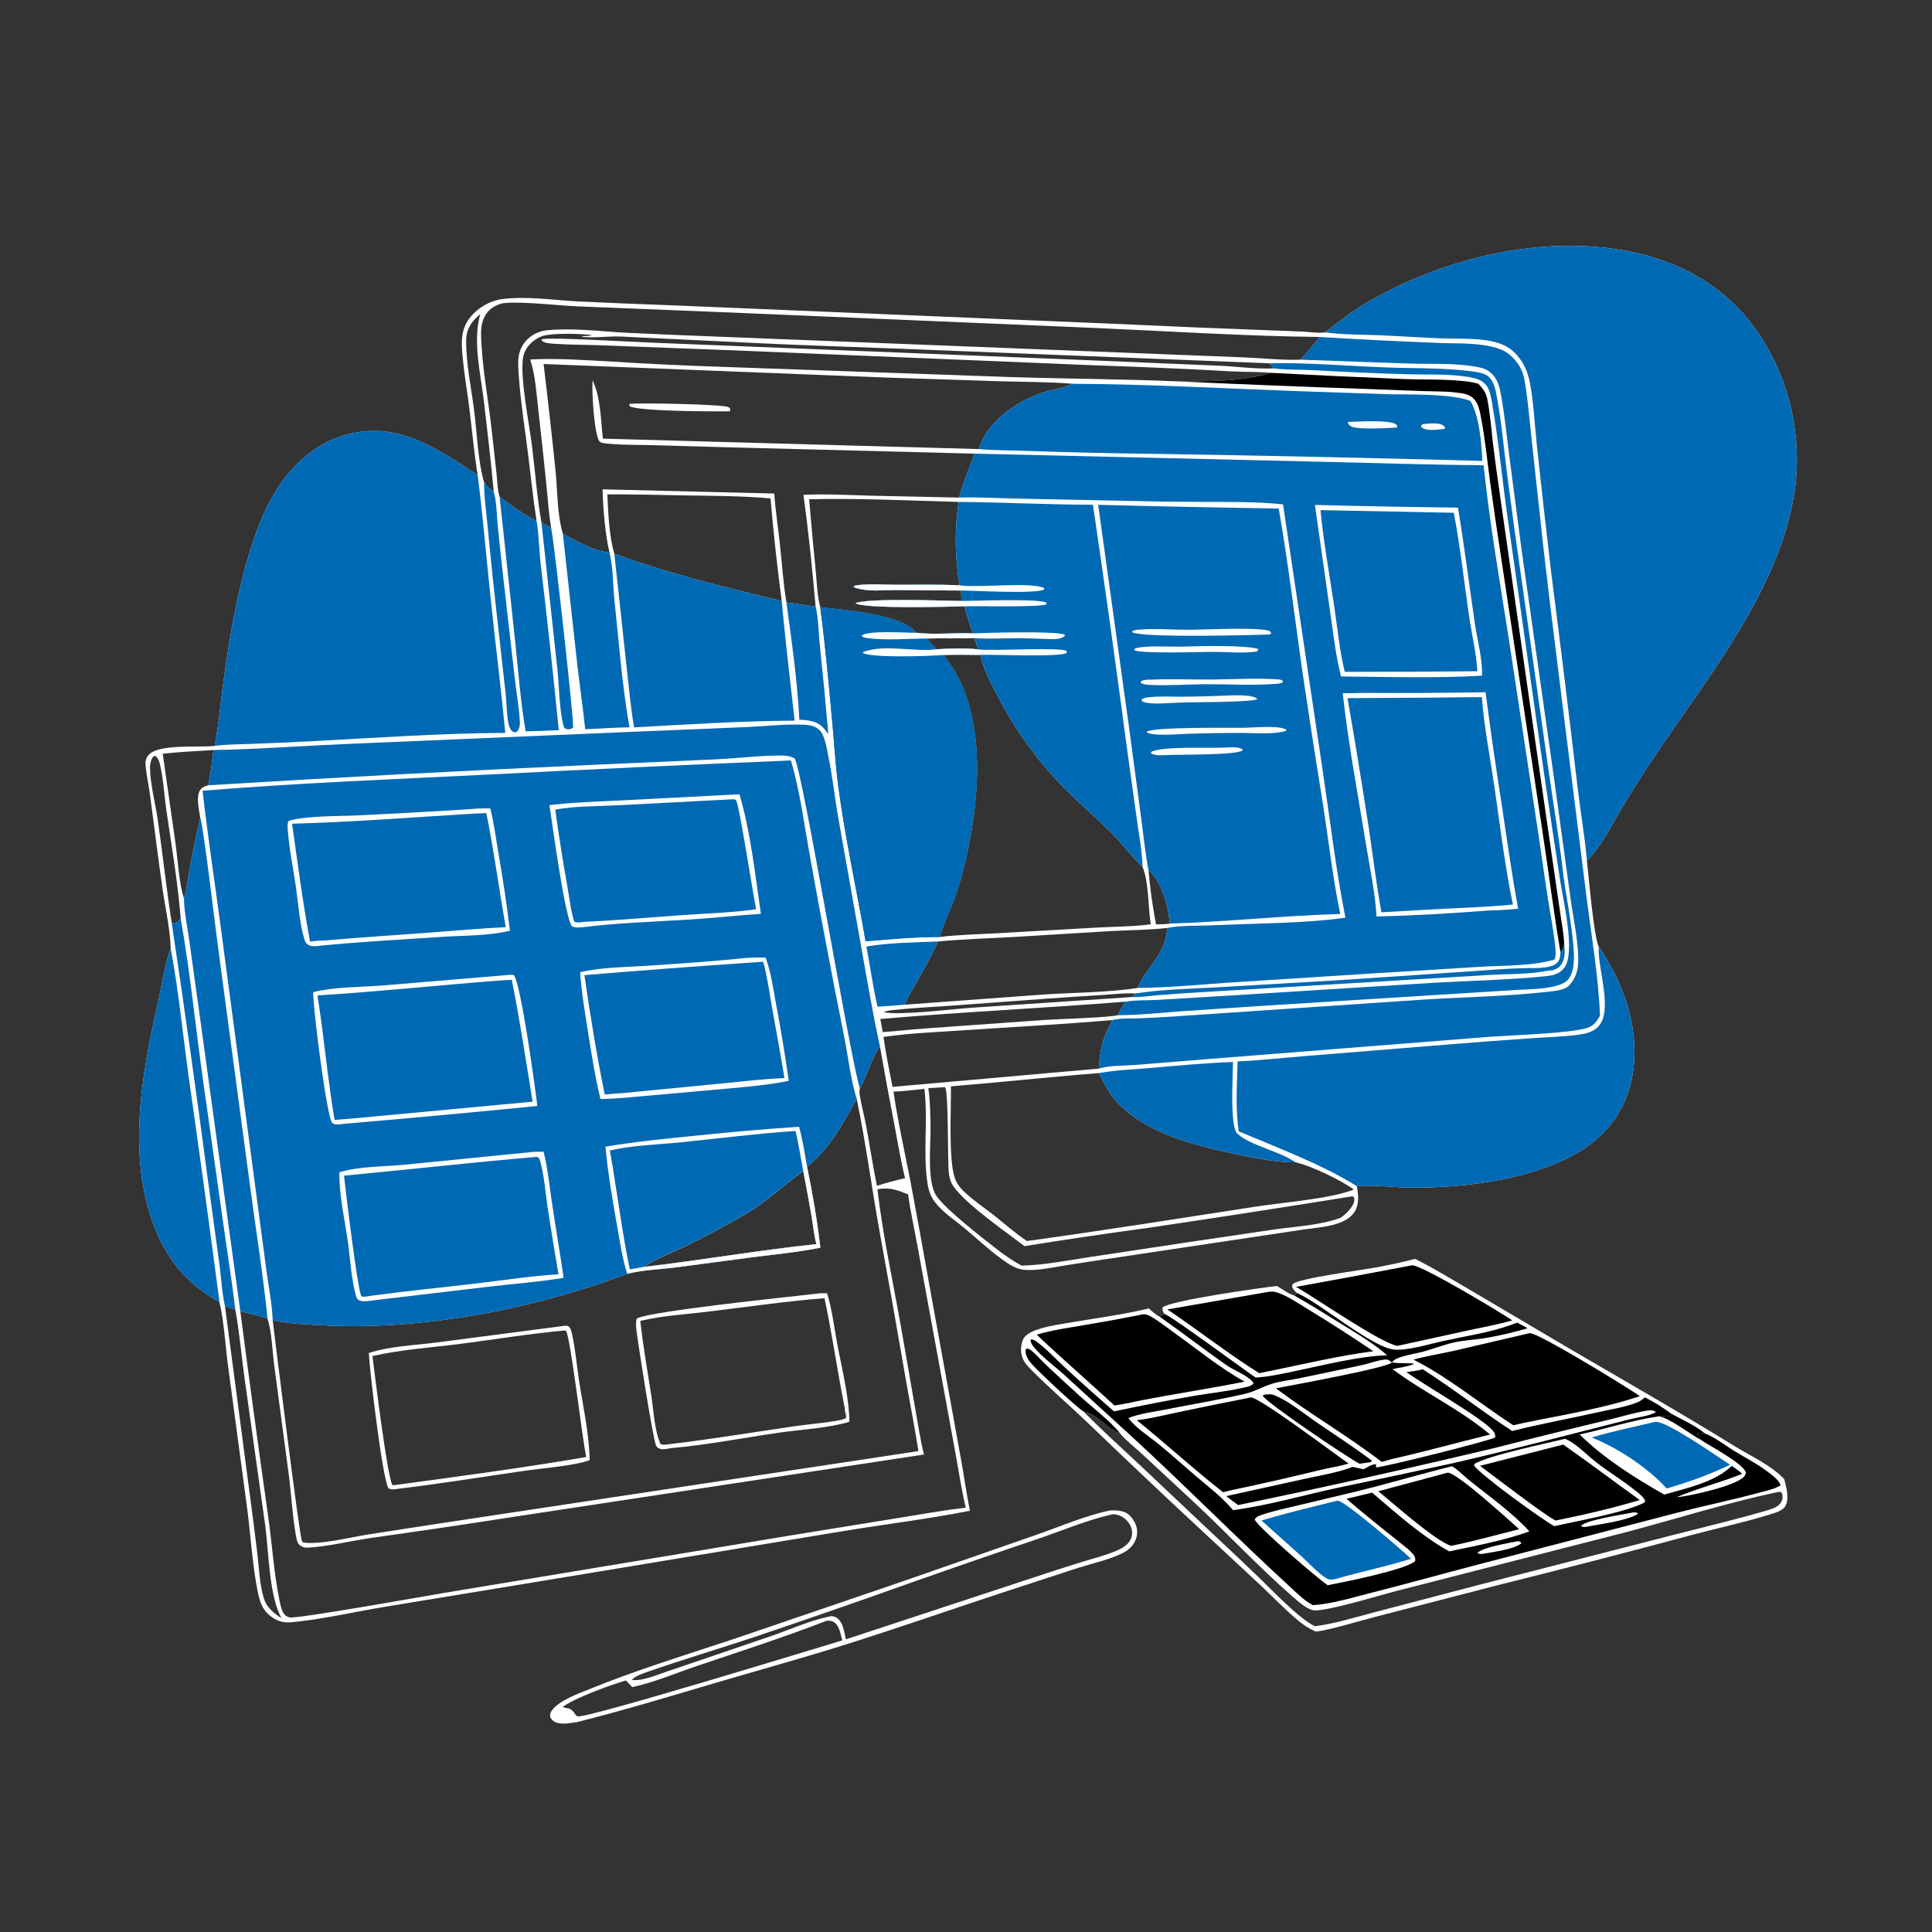 <?xml version="1.0" encoding="utf-8" ?>
<svg xmlns="http://www.w3.org/2000/svg" xmlns:xlink="http://www.w3.org/1999/xlink" width="1024" height="1024">
	<rect width="100%" height="100%" fill="#333333" stroke="none"/>
	<path fill="white" d="M702.291 176.162C708.693 171.463 714.796 166.265 721.588 162.137C760.828 138.29 811.747 125.163 857.513 132.203C886.593 136.675 912.28 149.586 929.906 173.665C947.928 198.284 955.787 231.162 951.042 261.264C942.393 316.136 900.348 364.458 870.969 409.958C866.868 416.309 862.838 422.663 859.031 429.197C853.582 438.551 848.743 448.375 841.093 456.172C842.087 464.593 844.617 495.784 847.378 501.875C860.947 521.384 869.487 546.395 865.167 570.258C862.375 585.686 853.919 599.009 840.975 607.878C816.196 624.856 777.664 629.634 747.995 629.47C739.846 629.425 726.09 627.795 719.149 628.696C719.955 633.397 720.576 638.45 717.721 642.625C712.598 650.116 698.757 650.462 690.504 651.738L588.076 667.098Q576.373 668.818 564.69 670.672C557.724 671.776 550.311 673.521 543.246 673.077C538.588 672.784 534.592 670.014 530.921 667.341C524.009 662.308 517.725 656.422 511.176 650.938C505.955 646.567 499.806 642.696 495.631 637.244C493.224 634.1 492.144 630.92 491.566 627.064C489.129 610.82 491.914 593.806 489.986 577.391L489.957 577.123C484.553 577.618 478.954 578.482 473.548 578.544C475.87 594.349 479.395 609.966 482.465 625.636Q487.388 651.789 492.021 677.995L509.168 772.478C510.916 781.834 512.145 791.44 514.11 800.72C491.779 805.119 468.985 807.892 446.515 811.585L304.004 835.185L203.602 851.708C187.528 854.364 171.094 858.23 154.902 859.788C151.191 860.145 148.095 859.675 144.903 857.636C139.476 854.17 137.834 849.812 136.629 843.764C133.796 829.544 132.922 814.663 131.106 800.262L120.931 724.443C119.426 713.173 118.838 701.202 116.34 690.169C101.649 681.937 90.912 670.83 83.981 655.396C66.572 616.626 74.694 571.114 83.736 531.321C85.901 521.795 87.034 511.959 90.491 502.786C90.175 492.526 87.68 481.705 86.211 471.516C83.83 455.002 81.81 438.428 79.589 421.89C78.919 416.896 77.887 411.947 77.268 406.95C76.95 404.382 76.942 402.267 78.699 400.202C83.849 394.149 104.863 396.275 112.929 395.413L113.776 395.318C116.006 383.875 116.934 371.968 118.534 360.409C122.778 329.755 130.299 285.026 147.023 258.864C156.208 244.497 169.743 233.257 186.666 229.633C212.647 224.068 232.571 238.448 253.172 251.83C251.3 240.108 250.219 228.173 248.757 216.386C247.663 207.567 246.101 198.738 245.259 189.898C244.465 181.567 243.935 174.393 249.681 167.626C253.627 162.979 259.808 159.394 265.882 158.566C278.694 156.817 293.234 159.05 306.124 159.75Q330.753 160.919 355.395 161.786L594.967 171.806Q633.911 173.654 672.872 175.065C678.885 175.29 684.908 175.459 690.916 175.775C694.262 175.951 698.023 176.583 701.339 176.265C701.657 176.235 701.974 176.197 702.291 176.162ZM341.099 671.498C371.683 667.962 402.09 662.631 432.71 659.405C431.437 654.586 430.923 649.321 430.097 644.395Q428.046 632.478 425.735 620.608C415.119 628.221 405.911 637.274 394.474 643.807C384.704 649.386 374.689 654.932 364.58 659.864C356.954 663.585 348.11 666.78 341.099 671.498ZM434.815 661.304C423.095 663.656 411.095 664.826 399.241 666.309L358.753 671.677C351.103 672.674 339.574 673.172 332.444 675.186C282.777 693.883 222.464 705.538 169.285 702.347C162.133 701.917 151.072 701.575 144.526 699.564C145.99 712.068 158.717 814.308 160.025 816.797C160.181 817.094 160.477 817.291 160.704 817.538C169.317 818.907 185.785 814.786 194.91 813.335L233.739 807.343L486.771 769.118C484.988 757.275 482.605 745.476 480.544 733.674Q473.607 693.289 466.233 652.982C462.015 629.504 458.899 605.74 454.069 582.389C446.701 595.461 439.923 609.029 427.758 618.354C430.716 632.642 433.121 646.813 434.815 661.304ZM496.335 344.127C503.472 343.709 511.496 343.358 518.595 344.194C517.877 342.176 517.061 340.189 516.277 338.196C507.899 338.536 499.474 338.177 491.077 338.414C492.8 340.349 494.509 342.287 496.335 344.127ZM141.78 698.811C137.152 697.192 132.132 696.208 127.375 694.985Q134.48 749.801 142.249 804.525C144.214 818.637 145.148 833.288 147.947 847.235C148.46 849.792 149.202 854.602 151.337 856.216C152.004 856.72 152.802 857.108 153.625 857.259C157.874 858.039 225.214 845.984 235.918 844.19L420.257 813.612L475.526 804.655C487.607 802.699 499.723 800.518 511.879 799.102C509.668 789.888 508.275 780.408 506.572 771.086L497.16 719.646L486.36 660.841C484.681 651.615 482.59 642.297 481.306 633.022C474.88 630.505 472.097 629.352 465.05 630.277C467.937 655.065 473.411 679.764 477.727 704.344L485.218 747.36C486.611 755.192 487.803 763.203 489.704 770.926L272.334 803.941Q234.387 809.856 196.354 815.184C185.508 816.789 174.162 819.622 163.265 820.303C161.469 820.416 160.154 820.025 158.748 818.885C157.281 817.697 156.871 813.95 156.562 812.106C154.91 802.226 154.372 792.077 153.132 782.128L145.318 723.524C144.334 715.921 144.078 705.943 141.78 698.811ZM298.329 282.953C305.939 286.981 314.367 291.881 323.04 292.89C320.678 282.86 319.673 269.643 319.364 259.348L410.367 261.573C411.019 270.695 412.451 279.82 413.421 288.924C414.493 298.993 415.149 309.344 416.823 319.316C421.977 319.882 427.106 321.077 432.283 321.308C430.567 301.7 428.536 281.795 425.834 262.303C437.816 261.674 449.928 262.428 461.919 262.734L508.342 263.733C510.58 255.808 513.702 248.14 516.623 240.446L387.308 237.115L346.572 235.963C338.775 235.743 330.801 235.92 323.038 235.213C321.697 235.091 318.443 234.971 317.669 233.858C314.868 229.822 313.571 207.128 314.078 201.602C318.353 210.299 318.446 222.949 319.549 232.488L518.773 238.02C518.842 237.828 518.909 237.636 518.98 237.445L519.342 236.492C519.533 235.981 519.715 235.467 519.917 234.961C525.017 222.166 539.885 212.381 552.452 208.179C557.586 206.462 563.034 205.945 567.993 203.703C568.194 203.611 568.394 203.516 568.594 203.422C556.143 202.391 543.503 202.456 531.018 202.106L470.103 200.123L288.116 192.932Q291.509 221.05 294.418 249.223C295.523 260.129 295.235 272.438 298.329 282.953ZM544.344 657.776C584.835 652.184 625.283 645.756 665.68 639.523C680.032 637.309 705.458 635.363 717.575 630.475C710.871 625.571 694.731 617.764 686.598 616.04C673.622 616.56 638.931 608.625 626.306 604.315C612.641 599.65 597.715 592.29 588.972 580.329C586.342 576.73 584.439 572.739 582.486 568.749C556.3 570.815 530.187 573.652 504.012 575.781C504.132 587.704 502.725 613.553 505.879 623.767C506.766 626.641 508.257 628.897 510.391 631C515.239 635.779 521.162 639.702 526.514 643.902C532.396 648.519 538.095 653.68 544.344 657.776ZM498.034 496.613C508.106 495.407 518.432 495.215 528.569 494.634L582.226 491.588C591.366 491.083 600.897 491.168 609.941 489.885C608.452 480.961 608.958 467.47 605.581 459.471C599.732 453.926 594.982 447.325 589.281 441.636C581.279 433.65 572.673 426.273 564.671 418.285Q559.422 412.988 554.581 407.316Q549.74 401.644 545.334 395.628Q540.927 389.612 536.98 383.286Q533.032 376.959 529.566 370.357C525.779 363.306 521.336 354.966 519.638 347.102C513.124 347.051 506.604 346.932 500.091 347.145C504.013 352.448 507.437 357.64 510.069 363.725C519.405 385.305 519.098 412.649 515.634 435.636C513.683 448.575 510.993 461.68 506.672 474.052C504.024 481.634 500.432 488.964 498.034 496.613ZM284.391 276.067C282.45 263.569 281.189 250.861 279.587 238.309C277.971 225.651 275.946 212.858 275.04 200.128C274.532 192.996 273.641 186.285 278.861 180.57Q279.383 179.998 279.954 179.475Q280.525 178.952 281.141 178.483Q281.757 178.014 282.412 177.602Q283.068 177.19 283.758 176.839Q284.448 176.487 285.167 176.199Q285.885 175.911 286.627 175.689Q287.369 175.467 288.128 175.313Q288.886 175.159 289.656 175.073C303.248 173.684 317.88 175.6 331.501 176.353Q358.502 177.625 385.514 178.625L593.268 186.815L659.29 189.418C669.03 189.798 679.009 190.957 688.741 190.656L689.218 190.638C692.919 186.829 696.186 182.864 699.363 178.605C659.034 178.133 618.647 175.495 578.354 173.731L386.355 165.603L305.971 162.369C294.623 161.839 278.273 159.792 267.493 160.606C264.765 160.811 261.348 162.52 259.376 164.384C256.169 167.415 254.945 172.105 254.971 176.376C255.063 191.824 258.732 211.259 260.506 227.069L263.175 251.072C263.603 254.958 263.62 259.608 264.804 263.306C271.106 268.247 277.275 272.38 284.391 276.067ZM97.489 476.117C99.246 470.32 99.853 463.975 100.95 458.012Q103.29 445.725 106.146 433.548C105.583 429.456 103.811 422.675 105.938 418.976C106.94 417.235 108.571 416.731 110.371 416.207C111.685 410.051 112.367 403.781 113.149 397.54C104.198 398.122 95.162 398.479 86.253 399.506L93.146 447.869C94.264 456.087 94.968 468.592 97.489 476.117ZM468.265 549.608C469.499 558.473 471.351 567.282 473.049 576.069L582.401 566.387C583.116 555.566 584.397 550.175 589.727 540.644C563.179 542.935 536.453 544.332 509.858 546.137C495.996 547.078 482.02 547.576 468.265 549.608ZM467.873 547.006C475.038 546.572 482.17 545.718 489.331 545.185L553.671 540.587C560.742 540.117 588.277 539.314 592.468 538.071C593.713 535.596 594.882 533.102 596.586 530.901C553.285 534.36 509.861 536.339 466.582 540.087L467.873 547.006ZM511.118 321.38C502.881 321.538 458.149 322.807 453.392 319.713C459.992 316.83 500.735 318.46 509.543 318.525L509.428 312.988Q492.25 312.951 475.074 312.734C470.344 312.71 465.513 313.174 460.802 312.849C457.909 312.649 454.95 312.216 452.254 311.124L452.964 310.419L452.127 311.023L452.632 311.247L453.121 310.352C460.138 309.25 467.853 309.917 474.96 309.932C486.128 309.955 497.394 309.724 508.549 310.225C506.094 293.904 505.88 282.386 508.08 266.028C481.741 265.346 455.199 263.967 428.868 264.624Q430.425 283.213 432.279 301.774C432.916 308.258 433.086 315.585 434.756 321.869C447.066 323.196 477.544 325.607 485.361 334.968C485.47 335.1 485.556 335.249 485.654 335.39C495.517 336.51 505.72 335.315 515.65 335.706C514.004 330.955 512.484 326.22 511.118 321.38ZM464.767 628.522C469.713 626.905 474.635 625.625 479.7 624.455C477.432 615.222 475.862 605.69 474.084 596.349Q470.019 575.386 466.335 554.352C461.956 561.247 459.638 569.782 455.751 577.044C455.429 578.02 455.492 578.969 455.637 579.976C456.417 585.413 457.978 590.847 458.984 596.264C460.978 607.002 462.606 617.815 464.767 628.522ZM543.029 660.48C533.036 652.845 511.782 638.164 505.336 628.748C503.83 626.548 503.272 624.561 502.937 621.944C502.115 615.527 502.89 578.591 500.896 576.261L500.524 576.217L492.04 576.761L492.117 577.312C493.017 584.09 493.144 591.132 493.206 597.966C493.289 607.247 491.227 626.333 496.307 633.83C501.225 641.088 521.284 656.615 528.951 662.556C532.997 665.691 536.98 668.331 541.456 670.8C553.41 670.51 565.255 668.169 577.053 666.355L627.986 658.661L675.15 651.68C686.757 650.02 699.463 649.492 710.515 645.479C713.216 643.629 717.477 639.683 717.814 636.181C717.918 635.096 717.742 634.77 717.023 634.028Q663.024 642.712 608.924 650.742Q575.915 655.193 543.029 660.48ZM124.717 694.111L119.232 692.188L133.397 799.706Q135.041 812.104 136.524 824.522C137.367 831.943 137.659 840.007 139.851 847.15C141.052 851.063 143.533 853.568 146.746 855.995Q147.949 856.895 149.197 857.732C142.507 845.41 142.516 822.68 140.564 808.407L129.626 730.509C127.93 718.412 126.949 706.111 124.717 694.111ZM608.721 461.14C609.5 470.754 610.912 480.462 612.72 489.936C615.167 489.856 617.72 489.92 620.133 489.5Q619.825 487.625 619.561 485.743C618.394 477.549 615.18 466.73 608.721 461.14ZM603.059 523.603C607.084 512.959 618.233 505.935 618.596 491.84C608.637 492.996 598.489 492.934 588.476 493.511L537.402 496.615C524.01 497.353 510.525 497.765 497.17 498.995Q492.62 508.741 487.257 518.065C484.601 522.788 481.563 527.508 479.475 532.513L553.568 527.084C569.085 526.084 588.148 526.004 603.059 523.603ZM261.681 260.734C260.314 244.93 258.35 229.118 256.554 213.354C254.857 198.46 250.408 181.215 254.533 166.524C252.311 168.349 250.244 170.442 248.887 173.004Q248.445 173.838 248.106 174.719Q247.767 175.601 247.537 176.516Q247.306 177.432 247.187 178.368Q247.068 179.305 247.062 180.249C246.987 192.696 249.824 205.633 251.36 218.016C252.769 229.371 253.42 245.135 256.585 255.708C258.168 257.679 259.587 259.255 261.681 260.734ZM600.194 528.43L601.745 526.552C596.016 526.252 590.189 526.985 584.471 527.36Q569.504 528.243 554.551 529.336L503.937 533.053C493.99 533.776 483.927 534.192 474.016 535.288C472.235 535.485 469.956 535.617 468.39 536.524C477.294 538.229 503.918 534.918 514.574 534.15L600.194 528.43ZM95.787 486.884C94.284 468.061 91.092 449.187 88.329 430.509C87.159 422.598 86.726 414.182 85.072 406.409C84.688 404.607 84.167 402.276 82.751 400.988C82.602 400.853 82.427 400.751 82.264 400.632C81.174 400.929 81.182 400.932 80.639 401.872C79.862 403.215 79.462 405.311 79.492 406.86C79.664 416.007 82.37 425.859 83.682 434.97C86.278 453.007 88.201 471.128 91.02 489.141C91.62 489.128 92.452 489.172 93.054 489.04C94.595 488.703 94.869 488.038 95.787 486.884ZM321.914 262.021C322.367 272.058 322.8 283.839 325.602 293.479C354.191 304.012 384.685 311.459 414.314 318.49C411.972 300.55 409.897 282.218 408.407 264.181C393.728 262.834 378.671 262.819 363.926 262.587C349.92 262.366 335.924 261.949 321.914 262.021ZM672.813 192.559L492.751 185.441C460.159 184.09 427.568 183.205 394.985 181.544L328.884 178.361C322.101 178.092 314.934 179.286 308.261 178.508L308.407 178.552L308.756 178.183C310.075 178.076 312.53 178.199 313.679 177.626C307.995 176.802 293.461 176.44 287.964 177.976C286.194 178.471 284.451 179.467 282.984 180.558C279.741 182.97 277.665 186.158 277.137 190.207C275.736 200.96 280.447 224.246 281.924 235.982C283.631 249.555 284.622 263.572 286.987 277.027C288.697 277.948 290.397 278.914 292.149 279.754C290.799 272.32 290.391 264.488 289.607 256.958Q287.53 236.674 285.227 216.414C284.256 207.854 283.725 198.744 281.015 190.529C295.57 189.776 310.511 190.896 325.059 191.697Q354.192 193.526 383.368 194.458L535.064 199.83C564.852 200.779 594.695 200.878 624.467 202.147C640.657 202.077 657.961 202.36 673.595 197.607C666.749 196.981 659.501 197.198 652.576 196.824Q616.037 194.801 579.461 193.596L389.996 185.739L319.867 183.055C311.372 182.707 302.789 182.827 294.315 182.235C292.216 182.089 288.441 182.033 287.03 180.413L287.169 179.802C291.244 178.608 336.2 181.275 345.212 181.6L569.246 190.602L645.538 193.811C654.891 194.165 664.837 195.609 674.142 195.285L675.127 195.243C674.422 194.31 673.584 193.442 672.813 192.559Z"/>
	<path fill="#0069B4" d="M702.291 176.162C708.693 171.463 714.796 166.265 721.588 162.137C760.828 138.29 811.747 125.163 857.513 132.203C886.593 136.675 912.28 149.586 929.906 173.665C947.928 198.284 955.787 231.162 951.042 261.264C942.393 316.136 900.348 364.458 870.969 409.958C866.868 416.309 862.838 422.663 859.031 429.197C853.582 438.551 848.743 448.375 841.093 456.172C840.016 443.544 837.748 430.804 836.267 418.191Q829.508 360.738 822.156 303.357Q818.169 269.876 814.603 236.348C813.458 225.765 812.962 214.857 811.167 204.384C810.258 199.082 808.688 194.25 805.398 189.894C802.46 186.004 798.901 183.344 794.264 181.855C785.002 178.883 774.046 179.725 764.414 179.362C753.355 178.946 742.309 178.153 731.251 177.698C721.825 177.311 712.195 177.445 702.84 176.237L702.291 176.162Z"/>
	<path fill="#0069B4" d="M113.776 395.318C116.006 383.875 116.934 371.968 118.534 360.409C122.778 329.755 130.299 285.026 147.023 258.864C156.208 244.497 169.743 233.257 186.666 229.633C212.647 224.068 232.571 238.448 253.172 251.83C255.943 273.449 257.736 295.266 260.027 316.948C262.545 340.78 265.534 364.588 267.816 388.44C233.191 388.629 198.45 391.106 163.871 392.926Q148.02 393.74 132.159 394.31C126.111 394.547 119.773 394.53 113.776 395.318Z"/>
	<path fill="#0069B4" d="M847.378 501.875C860.947 521.384 869.487 546.395 865.167 570.258C862.375 585.686 853.919 599.009 840.975 607.878C816.196 624.856 777.664 629.634 747.995 629.47C739.846 629.425 726.09 627.795 719.149 628.696C700.925 617.236 676.592 608.122 656.567 599.643C654.707 587.708 655.677 574.65 655.926 562.586C668.6 561.959 681.33 560.574 693.983 559.55L768.113 553.56Q790.136 551.76 812.18 550.254C820.321 549.687 828.649 549.544 836.725 548.399C840.373 547.881 843.677 547.208 846.525 544.682C855.571 536.659 846.674 513.391 847.342 502.346C847.352 502.189 847.366 502.032 847.378 501.875Z"/>
	<path fill="#0069B4" d="M116.34 690.169C101.649 681.937 90.912 670.83 83.981 655.396C66.572 616.626 74.694 571.114 83.736 531.321C85.901 521.795 87.034 511.959 90.491 502.786C94.603 524.713 96.771 547.18 99.796 569.284Q108.412 629.679 116.34 690.169Z"/>
	<path fill="#0069B4" d="M107.374 419.108C157.603 415.016 208.134 413.045 258.469 410.55Q338.817 406.386 419.203 403.066C424.086 419.526 426.27 437.405 429.386 454.294Q437.874 501.767 447.352 549.053C449.549 559.933 450.785 571.846 454.069 582.389C446.701 595.461 439.923 609.029 427.758 618.354C430.716 632.642 433.121 646.813 434.815 661.304C423.095 663.656 411.095 664.826 399.241 666.309L358.753 671.677C351.103 672.674 339.574 673.172 332.444 675.186C282.777 693.883 222.464 705.538 169.285 702.347C162.133 701.917 151.072 701.575 144.526 699.564C144.161 690.78 142.294 681.562 141.128 672.817L134.101 619.964L116.588 488.392C113.501 465.309 109.978 442.25 107.374 419.108ZM341.099 671.498C371.683 667.962 402.09 662.631 432.71 659.405C431.437 654.586 430.923 649.321 430.097 644.395Q428.046 632.478 425.735 620.608C415.119 628.221 405.911 637.274 394.474 643.807C384.704 649.386 374.689 654.932 364.58 659.864C356.954 663.585 348.11 666.78 341.099 671.498Z"/>
	<path fill="white" d="M320.895 607.767C337.072 605.02 353.535 603.459 369.857 601.82Q396.65 599.002 423.531 597.215C425.398 604.16 426.527 611.276 427.758 618.354C430.716 632.642 433.121 646.813 434.815 661.304C423.095 663.656 411.095 664.826 399.241 666.309L358.753 671.677C351.103 672.674 339.574 673.172 332.444 675.186C329.866 666.991 328.567 658.209 327.068 649.763C324.594 635.828 322.229 621.863 320.895 607.767ZM341.099 671.498C371.683 667.962 402.09 662.631 432.71 659.405C431.437 654.586 430.923 649.321 430.097 644.395Q428.046 632.478 425.735 620.608C415.119 628.221 405.911 637.274 394.474 643.807C384.704 649.386 374.689 654.932 364.58 659.864C356.954 663.585 348.11 666.78 341.099 671.498Z"/>
	<path fill="#0069B4" d="M323.257 609.75C335.39 606.978 348.747 606.684 361.128 605.418C381.272 603.359 401.471 600.776 421.673 599.423C423.289 606.403 424.365 613.568 425.735 620.608C415.119 628.221 405.911 637.274 394.474 643.807C384.704 649.386 374.689 654.932 364.58 659.864C356.954 663.585 348.11 666.78 341.099 671.498L333.792 672.801C329.52 652.192 326.94 630.581 323.257 609.75Z"/>
	<path fill="white" d="M269.784 516.727C270.679 516.551 271.286 516.634 272.183 516.735C275.967 519.93 283.838 577.806 284.795 586.186Q233.622 591.278 182.381 595.638C181.305 595.769 180.221 595.909 179.139 595.973C178.064 596.037 176.782 595.927 176.011 595.056C173.169 591.848 165.762 533.589 166.011 525.852C177.01 523.054 191.367 523.206 202.835 522.318L269.784 516.727Z"/>
	<path fill="#0069B4" d="M263.43 519.79L271.242 519.292C275.556 540.733 278.772 562.334 282.284 583.914L185.62 592.933L177.322 593.578C173.619 571.703 171.776 549.509 168.254 527.6C199.993 525.628 231.718 522.268 263.43 519.79Z"/>
	<path fill="white" d="M280.794 610.709C283.152 610.379 285.722 610.51 288.11 610.446C290.419 619.657 291.283 629.114 292.692 638.484C294.638 651.43 296.877 664.326 298.715 677.29C285.911 679.412 273.058 680.367 260.178 681.838L198.884 689.084C196.827 689.375 194.704 689.722 192.622 689.688C191.052 689.662 190.23 689.311 189.145 688.205C186.143 679.059 185.79 668.085 184.431 658.512C182.688 646.248 179.712 633.738 179.884 621.314C190.504 618.143 203.2 618.385 214.255 617.337L280.794 610.709Z"/>
	<path fill="#0069B4" d="M283.796 613.233L284.925 613.23C285.936 614.028 286.016 614.3 286.362 615.586C288.447 623.338 289.074 631.781 290.227 639.735Q292.916 657.603 296.016 675.404C281.85 676.238 267.831 678.432 253.752 680.092C234.525 682.36 215.265 684.273 196.076 686.86C194.515 687.134 193.092 687.508 191.524 687.085C189.332 682.611 183.309 631.81 182.331 623.121C216.163 619.973 249.938 616.093 283.796 613.233Z"/>
	<path fill="white" d="M251.157 428.71C253.983 428.351 257.015 428.499 259.871 428.462C261.78 436.081 262.834 444.203 264.135 451.962Q267.747 472.548 270.288 493.294C258.929 496.076 246.451 495.762 234.811 496.517C213.525 497.897 192.111 499.092 170.881 501.128C168.782 501.335 165.957 501.902 163.97 501.049C162.31 500.336 161.739 499.223 161.261 497.608C158.708 488.985 158.105 478.751 156.8 469.809C155.332 459.74 153.145 449.269 152.48 439.134C152.379 437.592 152.281 436.406 153.035 435.047C161.934 432.322 179.71 432.656 189.581 432.177Q220.384 430.717 251.157 428.71Z"/>
	<path fill="#0069B4" d="M251.472 431.215L257.762 430.961C261.861 450.979 264.449 471.314 268.065 491.419C254.567 492.058 241.045 493.313 227.566 494.302C209.254 495.647 190.916 496.84 172.625 498.433C169.81 498.463 167.108 498.688 164.315 499.029C160.459 478.346 157.763 457.407 154.797 436.579C186.996 435.752 219.313 433.118 251.472 431.215Z"/>
	<path fill="white" d="M394.969 507.791C398.588 507.453 402.124 507.459 405.755 507.54C408.652 515.216 409.811 524.052 411.31 532.122Q415.154 552.416 418.058 572.865C407.626 575.06 396.777 575.893 386.176 576.929L330.563 581.876Q324.422 582.427 318.256 582.512C315.293 570.214 313.314 557.56 311.357 545.065C309.813 535.205 308.091 525.269 307.526 515.298C318.906 512.604 330.988 512.678 342.618 511.907C360.048 510.751 377.591 509.551 394.969 507.791Z"/>
	<path fill="#0069B4" d="M396.522 510.291L404.52 509.734C406.738 517.796 407.814 526.252 409.276 534.481C411.462 546.791 413.762 559.089 415.797 571.425C404.581 571.833 393.248 573.231 382.066 574.302L329.623 579.406C326.594 579.511 323.54 579.865 320.52 580.127C316.227 559.106 312.828 538.071 309.749 516.845Q353.111 513.232 396.522 510.291Z"/>
	<path fill="white" d="M387.374 421.22C388.852 421.053 390.492 421.141 391.988 421.108C397.893 441.387 400.252 463.457 403.27 484.348C390.406 485.219 377.589 486.624 364.701 487.419C345.992 488.572 327.12 489.157 308.512 491.482C306.696 491.546 304.879 491.8 303.208 490.958C299.45 486.873 292.697 436.336 291.23 426.755C303.759 425.202 316.395 424.909 328.994 424.247L387.374 421.22Z"/>
	<path fill="#0069B4" d="M386.766 423.718L389.258 423.621C389.571 423.86 389.972 424.014 390.198 424.336C391.905 426.767 399.076 474.296 400.806 481.9C388.039 483.768 375.059 484.075 362.199 484.983C344.607 486.224 326.995 487.799 309.379 488.615C307.756 488.79 305.77 489.342 304.332 488.415C302.531 482.647 301.832 476.203 300.784 470.246Q297.137 449.746 294.291 429.119C304.885 427.162 316.535 427.376 327.331 426.821L386.766 423.718Z"/>
	<path fill="white" d="M299.303 702.694C299.403 702.677 299.501 702.64 299.602 702.644C300.333 702.672 301.014 702.691 301.56 703.212C302.705 704.304 302.965 706.117 303.296 707.613C305.022 715.425 305.658 723.628 306.876 731.543C309.002 745.357 312.261 759.948 312.536 773.887C305.255 776.805 286.955 778.255 278.328 779.503C255.29 782.837 232.235 786.587 209.123 789.333C207.749 789.434 207.113 789.438 205.895 788.766C202.756 784.321 195.998 727.027 195.473 717.128C206.782 713.473 219.534 713.083 231.298 711.557L299.303 702.694ZM197.408 718.733C198.691 728.919 205.143 781.818 207.908 786.961L208.469 787.214C242.539 782.623 276.833 778.067 310.712 772.246C308.593 762.629 302.544 709.683 300.011 705.379L299.413 705.185C280.788 706.843 262.171 709.95 243.618 712.328C228.268 714.295 212.503 715.29 197.408 718.733Z"/>
	<path fill="white" d="M432.79 685.687C434.521 685.342 436.56 685.474 438.336 685.41C440.977 693.67 442.04 703.077 443.63 711.613C446.151 725.152 449.932 739.79 450.215 753.564C439.198 756.949 424.477 757.655 412.835 759.347C394.034 762.081 374.224 765.937 355.4 767.562C353.878 767.895 351.615 768.409 350.099 767.957C348.996 767.629 348.317 767.28 347.75 766.248C346.17 763.371 337.877 710.383 337.244 704.317C337.049 702.442 336.989 700.723 337.451 698.879C344.532 694.883 419.003 687.303 432.79 685.687ZM448.452 750.604C448.79 749.023 449.29 747.481 448.752 745.944L447.684 746.055C443.83 726.785 441.087 707.291 437.004 688.063C416.534 689.732 396.239 692.609 375.866 695.132C363.798 696.626 351.197 697.279 339.362 700.099C340.843 713.425 343.149 726.573 345.223 739.811C346.512 748.045 346.786 757.723 350.067 765.363C351.44 766.062 354.028 765.523 355.582 765.34C377.834 762.72 400.079 758.954 422.267 755.768C427.837 754.968 443.729 753.528 447.506 752.038C447.996 751.844 448.09 751.726 448.444 751.426L448.452 750.604Z"/>
	<path fill="white" d="M447.684 746.055L448.752 745.944C449.29 747.481 448.79 749.023 448.452 750.604C448.036 749.053 447.793 747.659 447.684 746.055Z"/>
	<path fill="#0069B4" d="M516.623 240.446L699.369 244.718C728.337 245.348 757.368 246.416 786.339 246.567C789.541 277.303 794.863 307.815 799.662 338.328L815.955 445.927C817.473 456.074 818.829 466.259 820.435 476.391C821.78 484.876 823.47 493.441 824.33 501.985C824.547 504.143 824.824 506.581 823.915 508.603C811.554 512.153 797.608 511.625 784.805 512.404L726.376 516.009L651.599 520.791C635.486 521.888 619.209 523.524 603.059 523.603C607.084 512.959 618.233 505.935 618.596 491.84C626.397 490.327 635.158 490.808 643.096 490.431C665.82 489.353 690.74 489.496 713.099 486.407C708.107 461.29 704.88 434.05 701.074 408.558L680.036 267.306C665.723 265.847 651.016 266.055 636.64 266.016Q617.733 265.971 598.832 265.505L539.5 264.285C529.156 264.07 518.68 263.393 508.342 263.733C510.58 255.808 513.702 248.14 516.623 240.446Z"/>
	<path fill="white" d="M723.814 367.245Q755.598 367.462 787.378 366.891Q791.199 396.364 795.838 425.719C798.634 444.357 801.187 463.111 804.68 481.635Q797.048 482.432 789.375 482.569C769.579 484.042 749.447 485.322 729.602 485.755C728.928 473.588 726.222 461.179 724.273 449.146C719.887 422.065 714.708 394.713 711.666 367.452L723.814 367.245Z"/>
	<path fill="#0069B4" d="M759.897 369.761C768.399 369.58 776.911 369.58 785.416 369.51C786.586 385.278 789.719 400.871 791.998 416.506C795.05 437.445 797.549 458.718 801.89 479.434C786.34 480.952 770.664 481.272 755.07 482.211L732.199 483.534C729.474 468.868 727.754 453.859 725.523 439.097Q720.197 404.509 714.219 370.027L759.897 369.761Z"/>
	<path fill="white" d="M696.94 267.632Q734.846 268.614 772.763 269.048C776.124 289.493 778.702 310.017 781.706 330.509C782.921 338.799 785.961 350.053 785.47 358.12C760.771 359.542 735.504 358.794 710.763 358.519C707.955 347.487 706.754 336.234 705.097 324.999L696.94 267.632Z"/>
	<path fill="#0069B4" d="M699.876 270.384L770.547 271.778C773.952 289.661 775.946 307.925 778.551 325.945C779.968 335.749 782.479 345.904 783.024 355.768Q747.879 356.161 712.731 356.088C709.924 344.55 708.853 332.51 707.077 320.779C704.534 303.982 701.523 287.307 699.876 270.384Z"/>
	<path fill="#0069B4" d="M508.08 266.028C531.812 266.216 555.56 267.487 579.29 267.528Q588.873 332.69 597.491 397.986L602.773 435.791C603.876 443.599 605.375 451.581 605.581 459.471C599.732 453.926 594.982 447.325 589.281 441.636C581.279 433.65 572.673 426.273 564.671 418.285Q559.422 412.988 554.581 407.316Q549.74 401.644 545.334 395.628Q540.927 389.612 536.98 383.286Q533.032 376.959 529.566 370.357C525.779 363.306 521.336 354.966 519.638 347.102C513.124 347.051 506.604 346.932 500.091 347.145C504.013 352.448 507.437 357.64 510.069 363.725C519.405 385.305 519.098 412.649 515.634 435.636C513.683 448.575 510.993 461.68 506.672 474.052C504.024 481.634 500.432 488.964 498.034 496.613C485.118 496.602 471.642 497.797 458.766 498.899C453.957 470.932 447.688 443.264 444.091 415.086C442.88 405.598 442.318 396.02 441.451 386.496C439.494 364.986 437.583 343.279 434.756 321.869C447.066 323.196 477.544 325.607 485.361 334.968C485.47 335.1 485.556 335.249 485.654 335.39C495.517 336.51 505.72 335.315 515.65 335.706C514.004 330.955 512.484 326.22 511.118 321.38C502.881 321.538 458.149 322.807 453.392 319.713C459.992 316.83 500.735 318.46 509.543 318.525L509.428 312.988Q492.25 312.951 475.074 312.734C470.344 312.71 465.513 313.174 460.802 312.849C457.909 312.649 454.95 312.216 452.254 311.124L452.964 310.419L452.127 311.023L452.632 311.247L453.121 310.352C460.138 309.25 467.853 309.917 474.96 309.932C486.128 309.955 497.394 309.724 508.549 310.225C506.094 293.904 505.88 282.386 508.08 266.028ZM496.335 344.127C503.472 343.709 511.496 343.358 518.595 344.194C517.877 342.176 517.061 340.189 516.277 338.196C507.899 338.536 499.474 338.177 491.077 338.414C492.8 340.349 494.509 342.287 496.335 344.127Z"/>
	<path fill="#0069B4" d="M434.756 321.869C447.066 323.196 477.544 325.607 485.361 334.968C485.47 335.1 485.556 335.249 485.654 335.39C480.214 335.475 460.234 333.953 456.709 336.866C457.434 337.898 458.055 337.929 459.252 338.112C468.586 339.533 481.446 338.5 491.077 338.414C492.8 340.349 494.509 342.287 496.335 344.127C496.171 344.148 496.007 344.172 495.842 344.192C484.326 345.537 468.283 341.391 457.66 345.532L457.311 346.058C462.005 348.831 492.786 347.764 500.091 347.145C504.013 352.448 507.437 357.64 510.069 363.725C519.405 385.305 519.098 412.649 515.634 435.636C513.683 448.575 510.993 461.68 506.672 474.052C504.024 481.634 500.432 488.964 498.034 496.613C485.118 496.602 471.642 497.797 458.766 498.899C453.957 470.932 447.688 443.264 444.091 415.086C442.88 405.598 442.318 396.02 441.451 386.496C439.494 364.986 437.583 343.279 434.756 321.869Z"/>
	<path fill="white" d="M496.335 344.127C503.472 343.709 511.496 343.358 518.595 344.194C518.738 344.21 518.881 344.228 519.024 344.243C527.136 345.075 561.319 342.955 565.257 344.976L565.433 345.993C562.801 348.444 525.896 346.809 519.638 347.102C513.124 347.051 506.604 346.932 500.091 347.145C492.786 347.764 462.005 348.831 457.311 346.058L457.66 345.532C468.283 341.391 484.326 345.537 495.842 344.192C496.007 344.172 496.171 344.148 496.335 344.127Z"/>
	<path fill="white" d="M491.077 338.414C481.446 338.5 468.586 339.533 459.252 338.112C458.055 337.929 457.434 337.898 456.709 336.866C460.234 333.953 480.214 335.475 485.654 335.39C495.517 336.51 505.72 335.315 515.65 335.706C524.001 335.333 558.015 334.415 564.141 336.261L564.505 336.895C562.824 338.541 560.008 338.8 557.756 338.751C551.567 338.617 545.464 338.23 539.251 338.255C531.654 338.285 523.844 338.745 516.277 338.196C507.899 338.536 499.474 338.177 491.077 338.414Z"/>
	<path fill="white" d="M509.428 312.988Q492.25 312.951 475.074 312.734C470.344 312.71 465.513 313.174 460.802 312.849C457.909 312.649 454.95 312.216 452.254 311.124L452.964 310.419L452.127 311.023L452.632 311.247L453.121 310.352C460.138 309.25 467.853 309.917 474.96 309.932C486.128 309.955 497.394 309.724 508.549 310.225L509.457 310.342C519.419 311.53 546.173 308.409 553.315 311.609L553.5 312.398C549.191 314.947 516.446 313.003 509.428 312.988Z"/>
	<path fill="white" d="M511.118 321.38C502.881 321.538 458.149 322.807 453.392 319.713C459.992 316.83 500.735 318.46 509.543 318.525C517.633 318.49 549.51 317.183 554.494 319.349L554.724 320.201C552.04 322.057 517.368 321.071 511.118 321.38Z"/>
	<path fill="#0069B4" d="M582.054 267.568Q629.898 268.802 677.752 269.524C682.773 298.404 686.252 327.534 690.371 356.55Q695.652 392.084 701.388 427.547C704.287 446.508 706.478 465.63 710.349 484.427C680.247 485.28 650.216 488.599 620.133 489.5Q619.825 487.625 619.561 485.743C618.394 477.549 615.18 466.73 608.721 461.14C607.004 452.261 606.128 443.238 604.924 434.278L598.397 385.37L582.054 267.568Z"/>
	<path fill="white" d="M604.265 333.676C612.636 333.051 621.245 333.792 629.643 333.771C639.797 333.746 663.149 332.42 671.621 334.083C672.957 334.346 673.032 334.441 673.755 335.513L673.384 336.158L672.125 336.335C660.125 336.689 608.886 338.053 600.336 335.282L600.084 334.606C601.437 333.778 602.73 333.783 604.265 333.676Z"/>
	<path fill="white" d="M659.233 385.75C663.811 385.715 678.558 384.247 681.886 386.857L681.329 387.472C673.987 389.443 665.349 388.453 657.794 388.466Q644.762 388.462 631.737 388.86C626.84 388.901 611.235 390.48 607.687 388.103C607.786 387.999 607.872 387.881 607.984 387.791C611.158 385.248 653.091 385.792 659.233 385.75Z"/>
	<path fill="white" d="M610.814 360.213C621.228 359.754 631.765 360.251 642.201 360.165C653.454 360.073 665.07 359.344 676.292 360.016C677.571 360.092 678.906 360.031 679.922 360.906L679.846 361.663C678.402 362.491 676.747 362.424 675.124 362.534C663.205 363.395 650.887 362.596 638.911 362.642C629.147 362.68 619.002 363.532 609.295 363.023C607.616 362.935 605.96 362.77 604.532 361.818L604.807 361.046C606.704 360.106 608.74 360.259 610.814 360.213Z"/>
	<path fill="white" d="M648.816 368.729C649.21 368.702 649.605 368.68 650 368.67C653.598 368.579 663.812 367.895 666.494 370.487C663.421 372.396 631.401 372.043 624.567 372.424C619.819 372.503 610.011 373.653 605.893 371.96C605.14 371.65 605.372 371.692 605.075 370.818C606.263 369.739 607.636 369.701 609.193 369.533C614.971 368.908 621.006 369.298 626.826 369.283Q637.825 369.165 648.816 368.729Z"/>
	<path fill="white" d="M626.575 342.731C635.434 342.412 660.026 341.796 667.058 343.996L666.207 345.299C659.277 346.44 649.475 345.466 642.25 345.519C636.896 345.523 604.114 346.596 601.36 344.594L601.315 343.913C605.068 341.875 621.267 342.891 626.575 342.731Z"/>
	<path fill="white" d="M649.426 396.219C652.564 396.081 655.459 395.719 658.414 396.996L658.622 397.747C654.777 400.376 625.442 399.819 618.875 400.191C616.234 400.241 612.202 400.785 609.996 399.153L610.286 398.418C616.695 395.407 640.797 396.663 649.426 396.219Z"/>
	<path fill="white" d="M333.453 214.137C333.635 214.109 333.816 214.075 333.999 214.054C339.724 213.407 382.932 214.309 386.047 215.754C386.412 215.924 386.68 216.252 386.997 216.501L386.895 218.02C378.688 218.107 339.245 218.065 333.83 215.372L333.453 214.137Z"/>
	<path fill="#0069B4" d="M699.363 178.605Q730.029 180.486 760.729 181.702C770.515 182.146 781.268 181.537 790.814 183.771C795.757 184.927 799.284 186.617 802.685 190.469C805.661 193.838 807.292 197.265 808.059 201.653C809.858 211.947 810.663 222.508 811.778 232.898L816.603 277.052C820.053 309.558 824.332 342.019 828.277 374.472L840.979 476.226C843.596 496.719 847.211 517.679 848.027 538.316C846.463 541.32 844.645 543.68 841.324 544.786C832.527 547.713 801.378 548.666 790.356 549.459L639.687 561.367L601.78 564.428C595.612 564.916 588.28 564.597 582.401 566.387C583.116 555.566 584.397 550.175 589.727 540.644C594.125 539.527 599.324 539.913 603.861 539.738Q613.836 539.361 623.792 538.635L753.96 529.838C775.536 528.444 797.26 528.185 818.761 525.82C821.99 525.464 828.586 525.075 831.08 522.853C834.3 519.984 836.12 515.486 836.404 511.249C837.076 501.23 833.838 486.468 832.409 476.154L823.588 411.95L806.394 290.871L799.832 240.694C798.558 230.764 797.542 220.718 795.828 210.857C795.083 206.572 794.279 201.871 791.181 198.589C789.096 196.381 787.28 195.437 784.366 194.799C772.685 192.245 759.566 193.078 747.653 192.724L689.218 190.638C692.919 186.829 696.186 182.864 699.363 178.605Z"/>
	<path fill="#0069B4" d="M568.594 203.422C608.417 203.562 648.407 205.901 688.213 207.325L734.174 208.906C746.465 209.306 768.156 208.32 779.364 212.504C784.21 220.917 785.125 234.618 785.675 244.287Q698.848 241.93 611.999 240.553Q578.188 240.145 544.394 238.998C535.901 238.688 527.225 238.767 518.773 238.02C518.842 237.828 518.909 237.636 518.98 237.445L519.342 236.492C519.533 235.981 519.715 235.467 519.917 234.961C525.017 222.166 539.885 212.381 552.452 208.179C557.586 206.462 563.034 205.945 567.993 203.703C568.194 203.611 568.394 203.516 568.594 203.422Z"/>
	<path fill="white" d="M714.359 223.628C719.425 223.517 736.487 222.367 740.014 224.966C740.648 225.433 740.429 225.909 740.453 226.62C735.421 226.858 720.46 227.849 716.357 226.101C714.914 225.487 714.898 224.996 714.359 223.628Z"/>
	<path fill="white" d="M754.38 224.729C756.825 224.555 759.371 224.284 761.816 224.513C763.616 224.681 764.722 225.085 765.933 226.471L765.766 227.186L764.616 227.422C761.716 227.762 756.094 228.534 753.767 226.659C753.161 226.171 753.35 226.25 753.294 225.403L754.38 224.729Z"/>
	<path fill="#0069B4" d="M113.149 397.54C136.331 397.126 159.556 395.351 182.729 394.362L342.515 387.562L395.735 385.359C405.868 384.891 416.2 383.657 426.338 384.131C429.28 384.268 432.214 384.919 434.426 386.989C437.239 389.622 438.359 397.629 439.119 401.293C441.282 411.718 442.36 422.346 444.19 432.832L456.733 503.44C459.77 520.406 462.639 537.517 466.335 554.352C461.956 561.247 459.638 569.782 455.751 577.044C449.58 555.719 425.162 407.112 421.143 402.006C418.814 400.628 416.406 400.451 413.742 400.45C402.622 400.446 391.149 401.884 380.009 402.438L310.095 405.576Q210.191 410.09 110.371 416.207C111.685 410.051 112.367 403.781 113.149 397.54Z"/>
	<path fill="#0069B4" d="M325.602 293.479C354.191 304.012 384.685 311.459 414.314 318.49C416.29 339.637 418.772 360.846 421.164 381.957C392.839 382.125 364.362 383.943 336.088 385.532C334.4 376.058 333.568 366.223 332.451 356.657L325.602 293.479Z"/>
	<path fill="#0069B4" d="M106.146 433.548C107.665 436.746 114.038 490.604 115.343 500.347L132.792 630.601C135.826 653.27 139.527 676.059 141.78 698.811C137.152 697.192 132.132 696.208 127.375 694.985L106.574 543.51L100.345 498.67C99.327 491.36 97.594 483.485 97.489 476.117C99.246 470.32 99.853 463.975 100.95 458.012Q103.29 445.725 106.146 433.548Z"/>
	<path fill="#0069B4" d="M672.813 192.559C692.799 192.132 712.918 193.871 732.887 194.689C748.13 195.313 763.726 194.842 778.883 196.661C781.872 197.02 786.943 197.592 789.107 199.725C791.167 201.755 792.215 204.528 792.773 207.313C795.708 221.977 797.026 237.183 798.881 252.017Q802.546 280.33 806.665 308.581L820.743 408.12C823.462 427.092 826.649 446.116 828.774 465.158C830.344 476.605 834.866 499.333 834.149 509.805C833.935 512.936 833.267 516.515 831.238 519.024C826.77 524.552 810.563 524.205 803.752 524.678L667.217 533.231L625.053 536.07C614.228 536.89 603.333 538.083 592.468 538.071C593.713 535.596 594.882 533.102 596.586 530.901C601.935 529.958 608.032 530.274 613.5 529.966L651.727 527.668L759.558 520.915C778.569 519.79 797.643 519.483 816.609 517.666C821.377 517.209 825.921 517.07 829.084 512.96C835.199 505.011 828.566 477.351 827.034 467.402C817.065 403.498 808.447 339.312 799.191 275.295C796.236 254.855 794.376 234.077 790.852 213.759C790.304 210.599 789.759 206.745 787.711 204.172C786.062 202.101 783.794 200.981 781.264 200.404C770.686 197.989 758.662 198.682 747.856 198.404C730.37 197.955 712.801 197.129 695.334 196.19C688.979 195.848 682.402 196.107 676.101 195.365L675.127 195.243C674.422 194.31 673.584 193.442 672.813 192.559Z"/>
	<path fill="#0069B4" d="M582.486 568.749C591.534 567.148 600.921 566.797 610.084 566.019C624.534 564.791 639.039 563.375 653.532 562.882C653.498 569.161 651.722 596.991 655.782 600.804C662.654 607.259 678.641 610.231 686.598 616.04C673.622 616.56 638.931 608.625 626.306 604.315C612.641 599.65 597.715 592.29 588.972 580.329C586.342 576.73 584.439 572.739 582.486 568.749Z"/>
	<path fill="#0069B4" d="M298.329 282.953C305.939 286.981 314.367 291.881 323.04 292.89C325.039 300.732 324.826 309.949 325.667 318.047C327.895 339.519 329.882 364.505 333.655 385.484C325.837 385.597 317.99 386.206 310.171 386.504C309.014 375.2 307.321 363.947 306.017 352.657L298.329 282.953Z"/>
	<path fill="#0069B4" d="M264.804 263.306C271.106 268.247 277.275 272.38 284.391 276.067C285.723 283.404 285.631 291.188 286.547 298.622Q291.761 342.771 296.173 387.007Q287.383 387.432 278.585 387.628C275.845 371.52 274.66 355.078 272.929 338.84L264.804 263.306Z"/>
	<path d="M673.595 197.607Q708.889 199.49 744.203 200.909C754.653 201.332 774.519 200.63 783.593 203.415C786 205.927 787.694 208.295 788.352 211.767C789.832 219.578 790.429 227.567 791.355 235.458Q792.986 248.47 794.877 261.446L811.463 377.201L823.498 460.254L827.16 485.3C827.899 490.368 828.935 495.64 829.089 500.759C828.599 502.329 828.265 503.458 827.089 504.682C823.446 483.447 820.782 462.002 817.534 440.699L795.443 294.386Q792.378 274.49 789.656 254.545C788.174 243.359 787.04 232.033 784.898 220.95C784.259 217.647 783.589 213.993 781.218 211.445C778.676 208.713 775.021 208.447 771.517 208.026C766.006 207.363 760.385 207.496 754.841 207.301L725.827 206.222Q675.135 204.497 624.467 202.147C640.657 202.077 657.961 202.36 673.595 197.607Z"/>
	<path fill="#0069B4" d="M95.787 486.884C100.837 515.582 103.693 544.797 107.76 573.66L118.838 652.062C120.819 666.061 123.073 680.074 124.717 694.111L119.232 692.188C117.62 685.28 117.275 677.475 116.342 670.413L110.362 626.697Q101.293 557.834 91.02 489.141C91.62 489.128 92.452 489.172 93.054 489.04C94.595 488.703 94.869 488.038 95.787 486.884Z"/>
	<path fill="#0069B4" d="M416.823 319.316C421.977 319.882 427.106 321.077 432.283 321.308C433.833 327.871 433.829 335.296 434.519 342.034Q437.017 365.567 439.051 389.144C438.176 387.969 437.301 386.718 436.303 385.644C432.928 382.012 428.273 381.749 423.659 381.439C422.635 360.828 419.607 339.784 416.823 319.316Z"/>
	<path fill="#0069B4" d="M459.201 501.688C471.48 499.587 484.72 499.553 497.17 498.995Q492.62 508.741 487.257 518.065C484.601 522.788 481.563 527.508 479.475 532.513Q472.302 533.149 465.113 533.567C462.64 523.1 461.268 512.258 459.201 501.688Z"/>
	<path fill="#0069B4" d="M256.585 255.708C258.168 257.679 259.587 259.255 261.681 260.734C263.275 265.773 263.183 272.18 263.702 277.499Q265.019 290.888 266.531 304.256L272.797 359.149C273.653 366.764 275.117 374.628 275.522 382.259C275.638 384.439 275.396 386.269 273.873 387.913C272.795 388.153 272.329 388.29 271.391 387.468C270.26 386.476 269.656 384.557 269.402 383.132C268.545 378.325 268.56 373.126 268.055 368.248L264.135 333.06Q261.01 305.853 258.409 278.59C257.729 271.081 256.519 263.232 256.585 255.708Z"/>
	<path fill="#0069B4" d="M292.149 279.754C293.905 288.663 304.477 383.708 303.728 385.686C303.278 385.96 302.804 386.286 302.286 386.417C301.078 386.723 300.099 386.502 299.09 385.85C296.587 379.36 296.275 362.603 295.45 354.921L286.987 277.027C288.697 277.948 290.397 278.914 292.149 279.754Z"/>
	<path fill="#0069B4" d="M827.089 504.682C828.265 503.458 828.599 502.329 829.089 500.759C829.475 504.417 829.606 508.602 827.172 511.651C825.837 513.323 823.791 514.285 821.664 514.402C821.416 514.416 821.167 514.419 820.918 514.427L820.084 514.552C810.581 516.459 800.013 516.172 790.295 516.687L739.233 519.749L638.712 525.76Q626.232 526.447 613.775 527.466C609.399 527.816 604.536 528.659 600.194 528.43L601.745 526.552C615.981 524.353 630.417 524.12 644.776 523.314L709.185 519.554L778.485 514.89C790.416 514.135 802.565 512.903 814.517 513.121L818.94 512.739C821.032 512.404 823.482 511.967 825.11 510.493C826.852 508.915 826.95 506.89 827.089 504.682Z"/>
	<path fill="white" d="M687.539 685.365C686.315 684.386 685.62 683.696 684.914 682.287C684.925 681.648 684.748 681.062 685.226 680.566C688.099 677.582 722.523 673.035 728.375 671.948C735.626 670.601 742.905 669.136 750.029 667.218C759.589 672.064 768.786 677.635 778.043 683.028L832.134 714.976C861.303 731.994 890.509 748.678 919.253 766.417C927.727 771.646 938.944 776.678 945.692 784.003C946.714 788.218 948.618 794.472 946.133 798.478C944.535 801.055 939.638 802.189 936.846 803.049C923.782 807.072 910.266 809.948 897.046 813.473Q845.798 827.247 794.302 840.06L728.195 857.168C719.443 859.419 710.588 862.242 701.758 864.068Q699.592 864.521 697.392 864.764C693.76 863.177 690.769 861.241 687.747 858.678C680.901 852.873 674.563 846.319 668.039 840.147L637.41 811.663Q606.228 782.712 575.573 753.204C566.212 744.313 556.334 735.808 547.229 726.678C545.235 724.678 543.07 722.544 542.016 719.88C540.761 716.71 540.918 712.898 542.332 709.801C543.625 706.968 548.048 705.244 550.789 704.381C556.587 702.554 562.928 701.724 568.911 700.697C582.165 698.421 595.87 696.69 608.91 693.501C610.724 695.088 612.486 696.888 614.688 697.909L617.174 696.43C616.415 695.137 615.925 694.412 616.282 692.953C620.145 689.372 668.066 682.556 676.842 681.625C679.78 683.442 682.858 685.693 686.147 686.754L687.539 685.365ZM696.888 861.932C707.508 860.628 718.182 857.191 728.552 854.508L785.879 839.484L885.472 813.902C902.545 809.503 919.863 805.433 936.781 800.501C938.961 799.866 941.93 798.868 943.429 797.046C944.58 795.648 944.93 794.325 944.738 792.559C944.667 791.905 944.454 791.42 944.13 790.856C943.412 790.717 942.826 790.682 942.105 790.836C915.132 796.603 888.473 805.006 861.809 812.089L739.74 843.348C731.643 845.434 701.931 854.484 696.079 853.461C692.292 852.8 687.445 848.256 684.611 845.782C666.958 830.37 650.298 812.518 633.045 796.393L605.028 770.386C601.403 767.018 596.718 763.488 593.607 759.688C586.686 757.252 581.715 749.395 574.189 748.056C583.662 757.695 593.744 766.752 603.604 775.992L643.579 813.68Q655.309 824.635 666.89 835.746C674.304 842.847 688.29 857.774 696.888 861.932Z"/>
	<path d="M617.174 696.43C616.415 695.137 615.925 694.412 616.282 692.953C620.145 689.372 668.066 682.556 676.842 681.625C679.78 683.442 682.858 685.693 686.147 686.754L687.539 685.365C687.71 685.441 687.882 685.516 688.052 685.594C700.65 691.367 727.584 714.519 739.258 715.326C746.524 715.828 757.407 712.422 764.687 710.817C776.509 708.211 789.517 706.302 800.901 702.22C801.978 701.834 803.038 701.416 804.124 701.053C805.982 701.994 807.885 702.878 809.623 704.033C801.847 706.269 793.823 708.2 785.822 709.424C780.89 710.178 775.807 710.415 770.932 711.473C765.382 712.679 760.025 714.833 754.547 716.334C749.918 717.602 744.692 718.215 740.288 720.092C739.138 720.582 738.523 721.155 737.776 722.12C736.566 721.279 735.837 720.469 734.262 720.578C730.447 720.84 724.828 722.948 720.862 723.76L688.954 730.462C684.422 731.4 679.618 731.913 675.167 733.135C669.903 734.58 665.109 737.571 659.767 738.795C645.994 741.952 631.898 744.292 618.023 747.031C611.436 748.332 604.317 749.14 598.059 751.612C602.178 757.047 608.688 761.005 613.944 765.299C620.824 770.921 627.439 776.899 634.202 782.663C640.906 788.377 647.855 793.624 653.528 800.426C672.569 797.836 690.694 792.497 709.417 788.474Q740.192 782.072 770.898 775.351Q803.914 767.637 836.737 759.14L864.092 752.191C868.295 751.139 873.222 750.625 877.135 748.828L877.507 748.215C876.28 747.53 875.066 747.357 873.676 747.556C866.877 748.531 859.643 750.86 852.92 752.425Q823.109 759.529 793.425 767.147Q725.059 783.512 656.212 797.715C654.125 796.149 651.976 794.63 649.96 792.974L691.507 783.82C699.915 781.96 708.935 780.591 716.967 777.485L722.776 778.735C724.767 777.684 727.145 775.938 729.384 776.084L729.269 777.771C734.114 777.563 789.958 763.501 792.465 761.893C792.632 760.329 792.226 759.475 791.216 758.262C785.651 751.582 754.859 734.08 745.431 727.26C748.3 726.811 751.306 726.496 754.115 725.78C770.311 736.104 785.403 747.971 801.47 758.461C817.004 754.551 832.899 751.716 848.539 748.184C854.815 746.767 861.703 745.717 867.696 743.335C869.312 742.693 870.534 741.788 871.823 740.64C876.889 743.131 881.442 746.09 885.985 749.425C891.72 752.568 898.492 755.609 903.586 759.707C908.75 761.699 914.28 766.014 919.023 768.929C924.731 772.437 930.938 775.593 936.298 779.608C938.434 781.209 943.294 784.599 943.692 787.291C940.498 789.277 936.235 790.105 932.607 791.089C918.281 794.976 903.722 797.982 889.341 801.658L784.067 829.059C765.081 834.024 746.177 839.299 727.155 844.123C717.044 846.687 706.358 850.009 695.924 850.78L695.366 850.478C691.151 848.217 687.67 844.662 684.169 841.451C655.827 815.461 628.81 788.06 600.53 762.013L563.776 728.438C558.907 724.022 551.382 718.525 547.558 713.431C546.751 712.356 546.146 711.296 546.295 709.918C548.034 709.805 549.389 711.076 550.715 712.109C555.549 715.876 559.921 720.636 564.449 724.8Q577.284 736.636 590.48 748.068Q612.081 743.421 633.857 739.676C641.884 738.301 650.161 737.497 658.097 735.714C660.126 735.258 663.122 734.877 664.431 733.251C662.944 729.726 654.093 726.333 650.727 724.001C638.565 715.576 626.824 706.422 614.688 697.909L617.174 696.43Z"/>
	<path fill="white" d="M617.174 696.43C616.415 695.137 615.925 694.412 616.282 692.953C620.145 689.372 668.066 682.556 676.842 681.625C679.78 683.442 682.858 685.693 686.147 686.754C694.048 691.155 701.707 696.029 709.403 700.776C718.194 706.199 727.42 711.555 735.259 718.318C719.898 718.776 700.993 723.711 685.755 726.847C679.031 728.231 672.401 729.767 665.523 730.134C658.945 725.712 620.727 697.401 617.174 696.43Z"/>
	<path d="M672.602 684.656C674.15 684.462 675.629 684.572 677.111 685.09C682.813 687.081 688.341 690.939 693.488 694.078Q710.97 704.695 727.889 716.187C709.588 718.558 691.17 722.962 673.078 726.65L667.422 727.818C650.72 717.356 635.104 705.031 618.735 694.021L672.602 684.656Z"/>
	<path fill="white" d="M885.985 749.425C891.72 752.568 898.492 755.609 903.586 759.707C902.098 759.507 900.872 759.148 899.432 759.671C900.102 760.898 900.81 762.06 901.573 763.233C906.389 766.467 923.924 775.669 925.35 780.439C925.178 781.338 925.038 781.855 924.431 782.576C920.21 787.598 895.02 793.081 888.512 793.59C899.883 788.762 911.974 785.783 923.434 781.144C921.712 779.58 919.805 778.284 917.911 776.94C908.683 785.75 893.972 788.733 882.087 792.157C866.594 783.412 849.922 772.845 837.228 760.293C851.216 757.277 864.947 752.78 879.119 750.7L879.997 750.33C881.062 750.494 882.172 750.71 883.248 750.747C884.667 750.796 885.046 750.41 885.985 749.425Z"/>
	<path d="M885.985 749.425C891.72 752.568 898.492 755.609 903.586 759.707C902.098 759.507 900.872 759.148 899.432 759.671C900.102 760.898 900.81 762.06 901.573 763.233C896.301 760.455 884.138 751.041 879.119 750.7L879.997 750.33C881.062 750.494 882.172 750.71 883.248 750.747C884.667 750.796 885.046 750.41 885.985 749.425Z"/>
	<path fill="#0069B4" d="M877.327 753.603C883.312 753.036 910.026 771.877 916.982 776.345C906.009 781.634 895.085 785.517 883.406 788.916C873.277 777.892 857.476 767.369 843.567 761.899C854.598 758.636 866.116 756.229 877.327 753.603Z"/>
	<path fill="white" d="M769.626 777.136C772.553 778.863 775.736 782.158 778.428 784.334C788.948 792.838 801.576 801.688 810.599 811.652C798.03 816.328 781.397 819.465 768.106 822.263C753.272 814.003 740.133 802.086 727.241 791.138L713.662 794.384C724.186 803.538 735.228 812.145 746.097 820.886C747.142 821.879 748.34 822.917 749.203 824.072C750.06 825.219 750.182 826.019 750.068 827.397C745.117 832.055 711.883 838.622 703.672 840.204C698.408 836.606 666.857 809.581 664.984 805.369C665.808 804.027 666.53 803.709 667.965 803.194C674.367 800.897 681.212 799.505 687.823 797.923L717.169 790.914C734.745 786.689 752.068 781.459 769.626 777.136Z"/>
	<path fill="#0069B4" d="M707.917 795.618C708.339 795.491 708.512 795.416 708.99 795.396C712.53 795.25 743.482 821.953 747.88 826.166C734.863 830.26 721.301 833.057 708.151 836.812C707.486 836.964 706.751 837.166 706.064 837.217C704.714 837.319 703.792 837.044 702.682 836.329C698.209 833.449 694.395 829.112 690.478 825.52C683.262 818.902 675.889 812.439 668.599 805.901C681.563 802 694.773 798.846 707.917 795.618Z"/>
	<path d="M767.293 780.541C772.184 780.428 799.824 805.764 805.21 810.514C793.117 813.495 781.239 816.921 769.007 819.337C760.113 816.163 739.22 797.451 730.53 790.398L767.293 780.541Z"/>
	<path fill="white" d="M829.444 762.612C829.718 762.714 829.999 762.798 830.265 762.919C835.845 765.451 841.822 771.927 846.953 775.775C854.036 781.087 861.762 785.793 868.537 791.471C869.964 792.668 871.245 793.793 872.007 795.521L871.664 796.343C861.663 801.628 835.797 806.176 823.768 808.884C817.758 805.699 784.065 781.342 781.279 776.68L781.485 775.89C789.455 771.253 819.225 765.126 829.444 762.612Z"/>
	<path d="M828.548 765.651C842.2 775.251 855.555 785.299 869.096 795.059C854.542 799.389 839.555 802.896 824.664 805.883C821.879 805.521 789.175 780.4 784.413 776.915L828.548 765.651Z"/>
	<path fill="white" d="M865.761 801.604C866.486 801.53 867.076 801.668 867.79 801.79L868.055 802.421C862.694 806.022 847.209 807.975 840.24 809.329L838.495 809.226L838.106 808.636C840.738 805.632 860.608 802.607 865.761 801.604Z"/>
	<path fill="white" d="M803.253 817.098L804.741 816.841C805.683 817.179 805.807 817.061 806.4 817.928C802.693 821.195 791.253 822.587 786.117 823.54C784.83 823.717 784.248 823.675 783.054 823.158C785.378 820.159 799.247 817.956 803.253 817.098Z"/>
	<path d="M737.776 722.12C737.91 722.142 738.044 722.167 738.178 722.187C741.784 722.734 745.454 722.291 749.088 722.71L749.256 723.043C745.835 724.5 741.714 724.794 738.075 725.657C754.742 738.143 773.742 746.841 789.782 760.334C772.389 764.598 755.1 769.407 737.633 773.349C735.869 773.852 734.104 774.408 732.318 774.83C714.301 760.969 694.428 749.504 676.239 735.842C683.013 734.51 735.435 725.005 737.776 722.12Z"/>
	<path d="M810.809 706.576C815.307 706.409 861.563 734.7 869.162 739.987C849.471 746.631 827.052 750.119 806.627 754.38L802.05 755.411C784.276 743.878 768.134 730.253 749.162 720.628C756.139 718.683 763.418 717.572 770.489 715.98L810.809 706.576Z"/>
	<path d="M662.972 740.654C667.41 740.451 708.14 771.139 714.814 775.743C709.832 777.195 704.547 777.971 699.483 779.183Q676.392 784.846 653.12 789.713L648.249 790.913C632.647 778.708 617.959 765.224 602.543 752.742C609.831 751.903 617.236 749.983 624.423 748.501Q643.677 744.474 662.972 740.654Z"/>
	<path d="M605.83 696.613C607.258 696.516 608.328 696.9 609.569 697.571C613.792 699.849 617.815 703.139 621.733 705.93C634.134 714.763 646.333 724.933 659.664 732.283C640.711 736.098 621.503 738.912 602.51 742.683C598.601 743.621 594.665 744.288 590.701 744.952C577.049 732.346 562.981 720.202 549.496 707.414C557.778 704.896 566.569 703.726 575.088 702.27Q590.504 699.686 605.83 696.613Z"/>
	<path d="M748.368 670.641C752.874 670.096 795.238 695.537 801.531 699.806C794.042 702.018 786.339 703.361 778.715 705.01L740.614 713.343C731.588 711.804 697.193 687.846 686.931 682.074Q717.679 676.518 748.368 670.641Z"/>
	<path d="M669.908 739.275C671.602 739.074 673.445 738.755 675.084 739.371C682.714 742.242 691.336 749.443 698.124 754.076C707.831 760.702 717.799 767.148 727.183 774.216L726.389 774.996L720.536 775.804C713.903 772.296 672.113 744.134 669.253 739.78L669.908 739.275Z"/>
	<path d="M574.189 748.056C570.406 745.794 549.462 726.111 546.526 722.607C545.318 721.166 544.215 719.51 543.755 717.665C543.565 716.903 543.587 716.167 543.625 715.391L544.161 714.7C545.51 714.837 546.395 715.57 547.379 716.444C549.871 718.656 552.088 721.215 554.514 723.51Q563.359 731.766 572.294 739.923C578.526 745.61 588.287 753.009 593.342 759.325C593.435 759.442 593.519 759.567 593.607 759.688C586.686 757.252 581.715 749.395 574.189 748.056Z"/>
	<path fill="white" d="M588.162 800.607C590.874 800.357 594.299 800.57 596.77 801.788C599.185 802.979 601.484 806.356 602.252 808.887Q602.413 809.426 602.519 809.978Q602.624 810.53 602.672 811.09Q602.72 811.65 602.71 812.212Q602.7 812.774 602.632 813.332Q602.564 813.891 602.44 814.439Q602.315 814.987 602.134 815.519Q601.954 816.052 601.72 816.563Q601.485 817.074 601.2 817.558C599.741 820.052 597.731 821.826 595.166 823.102C587.809 826.761 579.111 828.579 571.263 831.06L529.227 844.79C501.687 853.88 474.281 863.464 446.607 872.14C424.19 879.167 401.479 885.405 378.943 892.052C354.626 899.224 330.385 906.592 305.787 912.756C302.486 913.186 298.841 914.022 295.552 913.184C293.662 912.703 292.574 911.782 291.617 910.096C291.482 908.896 291.53 908.121 292.189 907.066C295.723 901.408 306.915 897.5 312.968 895.048C338.054 884.887 363.983 876.969 389.655 868.459L479.538 837.779L549.457 813.434C562.014 809.033 575.139 803.379 588.162 800.607ZM354.714 885.539L408.696 867.155C418.518 863.734 428.712 859.177 438.821 856.933C440.447 856.572 441.276 856.37 442.843 857.117C444.81 858.055 445.997 860.075 446.678 862.067C447.434 864.276 447.864 866.606 448.313 868.894L547.708 836.148Q560.561 831.854 573.504 827.841C579.393 826.027 585.623 824.498 591.304 822.114C594.31 820.853 597.489 819.192 599.106 816.213C600.2 814.196 600.304 811.923 599.587 809.758C598.654 806.941 596.328 804.499 593.599 803.349C592.317 802.808 590.908 802.506 589.525 802.624C576.363 805.605 563.841 810.932 551.106 815.316Q517.618 826.596 484.295 838.355Q442.196 853.362 399.852 867.662C381.111 873.893 362.119 879.51 343.478 886.018C340.692 886.99 337.465 888.059 335.179 889.956L335.142 890.393C340.434 891.247 349.429 887.191 354.714 885.539ZM331.739 890.647C323.423 893.15 304.645 899.914 298.271 904.696L299.127 904.907L298.495 904.975L299.145 905.075C301.837 905.513 302.975 905.811 304.57 908.111C304.824 908.478 305.06 908.856 305.3 909.232C305.625 909.389 305.92 909.636 306.274 909.703C311.663 910.714 432.679 873.55 446.44 869.444C445.556 866.32 444.887 861.272 441.726 859.588C440.563 858.969 439.376 859.005 438.11 859.03C415.744 867.698 392.796 875.133 370.063 882.771C358.526 886.648 346.984 891.677 335.074 894.2L331.739 890.647Z"/>
</svg>
